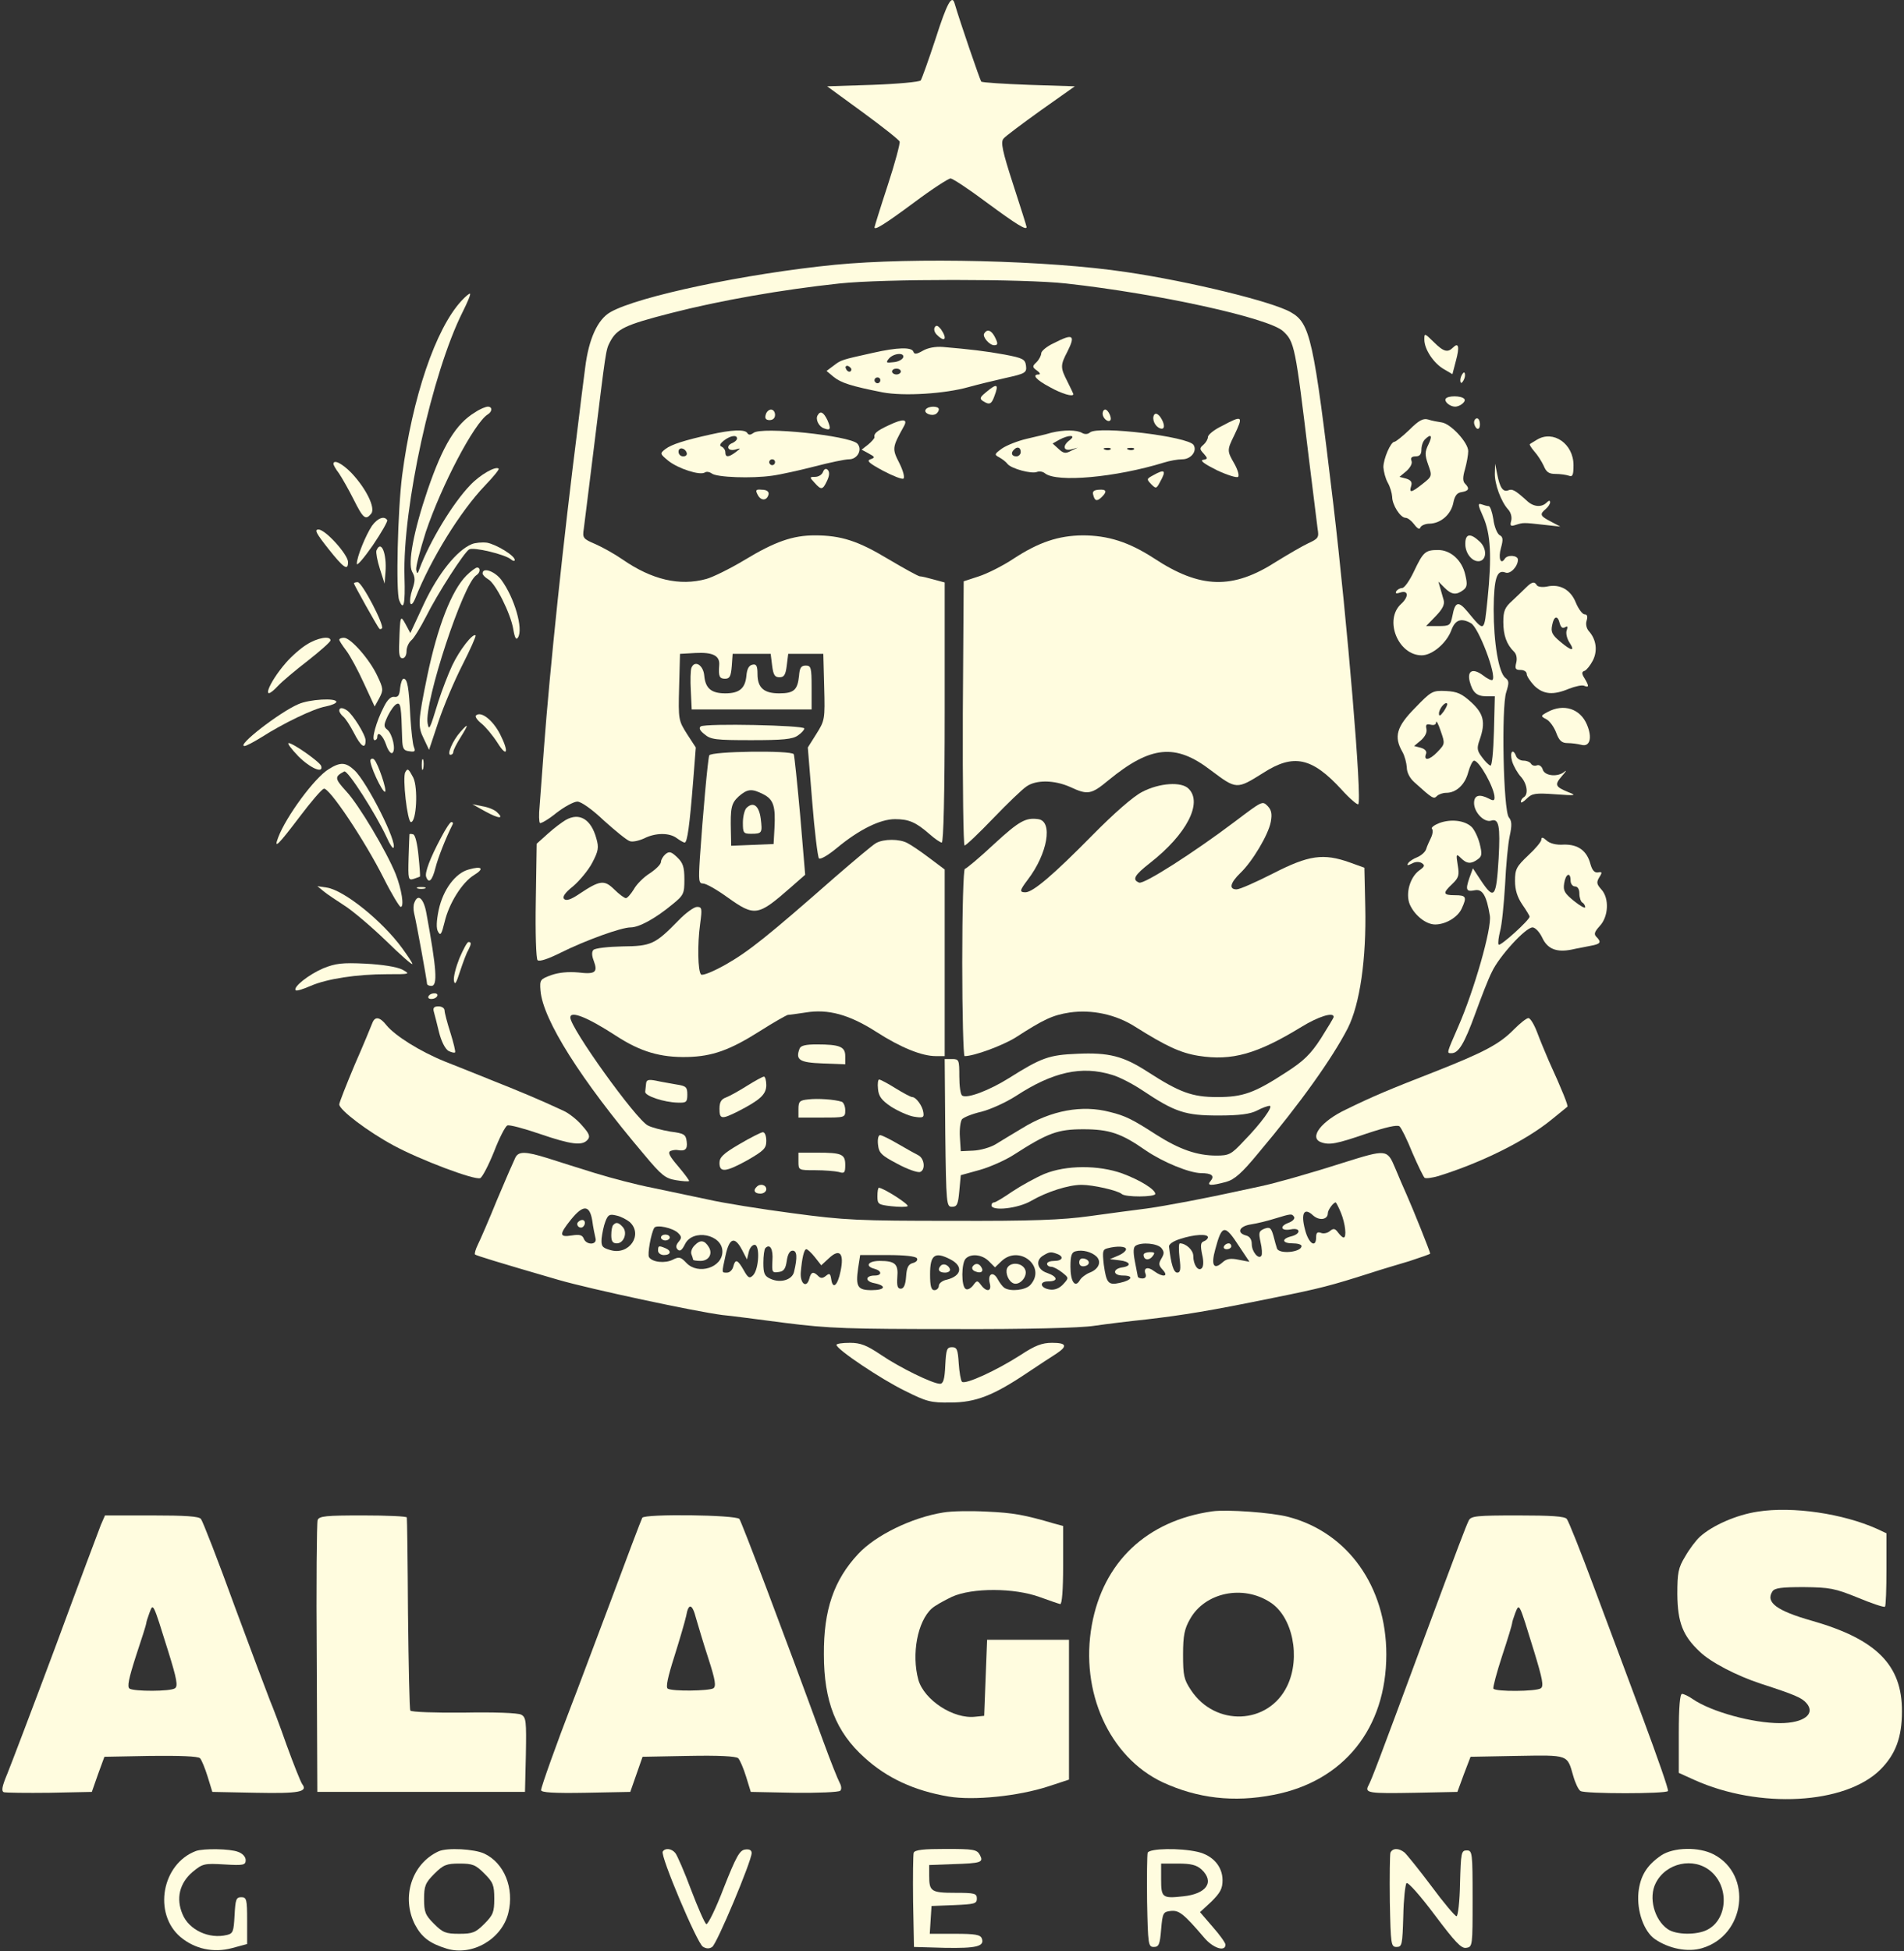 <?xml version="1.0" encoding="UTF-8"?>
<svg width="651px" height="667px" viewBox="0 0 651 667" version="1.1" xmlns="http://www.w3.org/2000/svg" xmlns:xlink="http://www.w3.org/1999/xlink">
    <rect x="0" y="0" width="651" height="667" fill="#333333" stroke="none"/>
    <!-- Generator: Sketch 57.1 (83088) - https://sketch.com -->
    <title>governo-alagoas</title>
    <desc>Created with Sketch.</desc>
    <g id="Page-1" stroke="none" stroke-width="1" fill="none" fill-rule="evenodd">
        <g id="governo-alagoas" fill="#FFFCDF" fill-rule="nonzero">
            <g id="Group" transform="translate(325.6, 333.4) scale(-1, 1) rotate(-180) translate(-325.6, -333.4) translate(0.8, -0)">
                <path d="M319.1,653.6 C316.7,646.3 314.4,639.9 314,639.3 C313.5,638.8 306.1,638.1 297.6,637.8 L282,637.3 L294.2,628.4 C300.9,623.5 306.6,619 306.8,618.4 C307,617.8 305.2,611 302.7,603.4 C300.2,595.8 298.2,589.3 298.2,589.1 C298.2,588 301.5,590 311.9,597.7 C317.9,602.2 323.5,605.8 324.2,605.8 C324.9,605.8 330.4,602.2 336.4,597.7 C347.1,589.8 350.2,588 350.2,589.2 C350.2,589.5 348.1,596.1 345.6,603.8 C341.9,615.2 341.3,618.2 342.3,619.4 C342.9,620.2 348.7,624.5 355.1,629.1 L366.7,637.3 L351,637.8 C342.4,638.1 335.1,638.6 334.7,638.9 C334.3,639.4 327.5,659.1 325.6,665.6 C324.7,668.8 323,665.8 319.1,653.6 Z" id="Path"></path>
                <path d="M284.7,576.3 C254.3,573.3 217.3,565.5 207.9,560.1 C203.5,557.6 200.5,550.9 199.3,541.3 C198.7,536.9 197.6,527.9 196.8,521.3 C191.8,482 187.2,438.1 185.2,411.3 C184.6,403.1 183.9,394 183.7,391.2 C183.4,388.4 183.5,385.8 183.8,385.5 C184.1,385.2 186.7,386.7 189.4,388.9 C192.1,391 195.4,392.8 196.6,392.8 C197.9,392.8 201.6,390.2 205.7,386.3 C209.6,382.8 213.5,379.6 214.5,379.3 C215.4,378.9 217.6,379.4 219.4,380.2 C223.3,382.2 228.1,382.2 230.6,380.3 C231.7,379.5 232.9,378.8 233.3,378.8 C234.2,378.8 235,384.7 236.2,399.8 L237.1,411.3 L234.1,415.9 C231.2,420.5 231.1,420.8 231.4,431.9 L231.7,443.3 L237,443.6 C242.9,443.9 245.4,442.7 245.1,439.4 C244.8,435.6 245.2,434.8 247.1,434.8 C248.7,434.8 249.1,435.6 249.4,439.1 L249.7,443.3 L256.2,443.3 L262.7,443.3 L263.2,439.3 C263.6,436.1 264.1,435.3 265.7,435.3 C267.3,435.3 267.8,436.1 268.2,439.3 L268.7,443.3 L274.7,443.3 L280.7,443.3 L281,431.9 C281.3,420.9 281.2,420.5 278.3,415.9 L275.4,411.3 L276.9,392.8 C277.7,382.6 278.8,373.9 279.2,373.4 C279.7,372.9 282.4,374.5 285.4,377 C292.9,383.2 300.1,386.8 305.2,386.8 C309.9,386.8 312.3,385.8 317,381.7 C318.8,380.1 320.7,378.8 321.2,378.8 C321.8,378.8 322.2,395.4 322.2,423.3 L322.2,467.7 L318.5,468.7 C316.4,469.3 314.3,469.8 313.7,469.8 C313.2,469.8 308.3,472.5 302.9,475.7 C292.6,481.9 286.8,483.8 277.8,483.8 C270.3,483.8 264.2,481.7 253.8,475.4 C248.8,472.4 242.9,469.5 240.7,468.9 C231.6,466.4 222.1,468.6 212,475.6 C209.4,477.4 205.3,479.7 202.8,480.8 C198.6,482.6 198.3,482.9 198.8,486 C199,487.8 200.6,500.1 202.2,513.3 C206.4,547.3 206.3,547 207.7,549.8 C210.1,554.4 212.7,555.7 228.7,559.8 C245.4,564.1 266.6,567.8 286.2,569.9 C301.1,571.5 349.5,571.5 363.7,569.9 C395.4,566.4 433,558.1 437.9,553.6 C441.8,550 442.1,548.5 446.7,510.3 C448.1,498.8 449.5,487.8 449.7,486.1 C450.2,483.1 450,482.7 446.5,481.1 C444.4,480.1 439.6,477.3 435.7,474.9 C420.7,465.2 409.6,465.5 393.7,476 C385.2,481.5 378.1,483.8 369.3,483.8 C361.1,483.7 354.4,481.5 345.7,475.8 C342.1,473.4 336.7,470.7 333.9,469.8 L328.7,468.1 L328.4,422.9 C328.3,397.9 328.6,377.8 329,377.8 C329.5,377.8 333.9,382 338.8,387.1 C343.6,392.1 348.8,397.1 350.2,398 C353.5,400.3 359.7,400.2 365.1,397.8 C371.1,395 372.3,395.2 378.2,400.1 C392.6,411.9 401.1,412.8 413.2,403.5 C422,396.9 422,396.9 431.1,402.6 C441.5,409.3 447.8,407.9 457.9,396.9 C460.7,393.8 463.3,391.6 463.6,391.9 C465,393.2 459.8,454.5 455.1,494.3 C448.3,551.3 447.2,556.3 440.5,560.1 C434.2,563.7 406,570.6 384.3,573.8 C357.7,577.8 311.6,578.9 284.7,576.3 Z" id="Path"></path>
                <path d="M157,564 C148.1,554.4 140.2,531 136.7,504.3 C135.2,492.7 134.5,464.5 135.7,461.6 C137.2,457.8 137.8,460.2 137.5,469.6 C136.8,493.3 146.9,539.3 157.4,560.2 C159,563.4 160.2,566.2 159.9,566.4 C159.7,566.6 158.4,565.5 157,564 Z" id="Path"></path>
                <path d="M318.8,554.9 C318.4,554.3 318.7,553.1 319.6,552.3 C322.3,549.6 323.2,551 320.9,554.3 C319.9,555.5 319.3,555.8 318.8,554.9 Z" id="Path"></path>
                <path d="M335.7,552.8 C335,551.7 337.5,548.8 339.1,548.8 C340.5,548.8 340.5,549.4 339.2,551.9 C338,554 336.7,554.4 335.7,552.8 Z" id="Path"></path>
                <path d="M486.2,550.7 C486.2,547.4 489.4,542.6 492.9,540.6 L495.8,538.9 L497,543.5 C498.3,548.3 497.9,549.9 496,548 C494.2,546.2 492.8,546.5 489.4,549.9 C486.2,553 486.2,553 486.2,550.7 Z" id="Path"></path>
                <path d="M359.5,549.5 C357.1,548.4 355.2,546.8 355.2,546 C355.2,545.3 354.5,543.9 353.6,543 C352.1,541.6 352.1,541.3 353.8,540.1 C354.8,539.4 355,538.8 354.4,538.8 C351.9,538.8 353.4,537 358.1,534.5 C362.2,532.2 366.2,531 366.2,532.1 C366.2,532.2 365.3,534.1 364.2,536.3 C361.7,541.2 361.7,541.9 364.2,546.7 C367,552.3 366.1,552.9 359.5,549.5 Z" id="Path"></path>
                <path d="M314.7,546.9 C312.6,545.7 311.8,545.6 311.5,546.6 C310.9,548.2 306.1,548.1 297.7,546.2 C286.9,543.8 286.8,543.8 284.2,541.8 L281.8,540 L284.2,538 C286.8,535.9 290.3,534.8 300.9,532.7 C308.2,531.3 322.3,532.2 330.4,534.5 C333.3,535.3 339,536.7 343,537.6 C349.8,539.1 350.3,539.4 350,541.8 C349.7,544 349,544.4 342.7,545.6 C336.1,546.8 330.9,547.4 321.6,548.2 C319,548.4 316.4,547.9 314.7,546.9 Z M308,544.6 C307.7,543.9 306.3,543.1 304.7,543 C302.2,542.7 302,542.8 303.1,544.2 C304.7,546.1 308.6,546.4 308,544.6 Z M290.3,540.5 C290.2,539.3 288.8,539.6 288.4,540.9 C288.1,541.5 288.5,541.9 289.2,541.7 C289.8,541.4 290.3,540.9 290.3,540.5 Z M307.2,539.8 C307.2,539.3 306.5,538.8 305.7,538.8 C304.9,538.8 304.2,539.3 304.2,539.8 C304.2,540.4 304.9,540.8 305.7,540.8 C306.5,540.8 307.2,540.4 307.2,539.8 Z M300.2,536.8 C300.2,536.3 299.8,535.8 299.2,535.8 C298.7,535.8 298.2,536.3 298.2,536.8 C298.2,537.4 298.7,537.8 299.2,537.8 C299.8,537.8 300.2,537.4 300.2,536.8 Z" id="Shape"></path>
                <path d="M498.8,538.2 C498.4,537.3 498.4,536.3 498.7,536 C498.9,535.7 499.4,536.3 499.8,537.2 C500.2,538.1 500.2,539.1 499.9,539.4 C499.7,539.7 499.2,539.1 498.8,538.2 Z" id="Path"></path>
                <path d="M336.3,532.7 C334.2,531 334.1,530.5 335.3,529.7 C337.5,528.3 338.2,528.6 339.2,531.4 C340.8,535.6 340.1,535.9 336.3,532.7 Z" id="Path"></path>
                <path d="M493.5,530.5 C492.9,529.5 495,527.8 496.7,527.8 C498.5,527.8 500.7,529.7 499.8,530.5 C498.7,531.6 494.2,531.6 493.5,530.5 Z" id="Path"></path>
                <path d="M161.7,525.9 C155.1,522 150.6,514.5 145.4,499.3 C140.6,485.2 138.6,474.3 140.1,471.4 C141.2,469.5 141.2,468.3 140.2,465.4 C138.7,460.9 139.5,458.2 141.2,462.3 C146.5,475.7 156.6,492 164.9,500.7 C167.8,503.7 170,506.4 169.7,506.6 C168.7,507.6 163.3,504.5 160,501 C154,494.8 146.1,481.7 142.6,472.3 C142,470.6 141.8,470.5 141.5,472 C141.3,472.9 142.8,478.7 144.8,485 C150.2,501 161.3,522.1 165.9,525.1 C167.6,526.1 167.6,527.8 166,527.8 C165.3,527.8 163.3,527 161.7,525.9 Z" id="Path"></path>
                <path d="M315.7,526.8 C314.9,525.6 317.7,524.4 319.2,525.3 C319.7,525.6 320.2,526.3 320.2,526.9 C320.2,528.1 316.5,528.1 315.7,526.8 Z" id="Path"></path>
                <path d="M261,525 C260.6,523.8 261.1,523.2 262.3,523.2 C263.5,523.2 264.2,523.9 264.2,525 C264.2,526 263.6,526.8 262.8,526.8 C262.1,526.8 261.2,526 261,525 Z" id="Path"></path>
                <path d="M376.2,525.4 C376.2,523.9 378,522.3 378.8,523.1 C379.5,523.8 378.1,526.8 377.1,526.8 C376.6,526.8 376.2,526.2 376.2,525.4 Z" id="Path"></path>
                <path d="M278.8,524.9 C277.9,523.6 279.1,521 280.9,520.4 C283.2,519.5 283.4,520.2 282.1,523.2 C280.8,525.9 279.7,526.5 278.8,524.9 Z" id="Path"></path>
                <path d="M393.8,525 C393,523.6 394,521.1 395.8,520.4 C397.6,519.7 397.6,521.8 395.9,524.3 C395,525.4 394.3,525.7 393.8,525 Z" id="Path"></path>
                <path d="M303.2,521.5 C298.9,519.5 297.9,518.6 298.2,517.3 C298.2,517 297.3,515.9 296.1,514.9 L293.8,513.1 L296.2,511.8 C298.4,510.6 298.5,510.4 296.8,509.8 C295.4,509.3 296.3,508.5 301.1,505.9 C304.5,504.1 307.6,502.9 308.1,503.2 C308.6,503.6 308,505.9 306.7,508.5 C304.2,513.4 304.2,513.8 308.2,521 C309.7,523.6 308.1,523.8 303.2,521.5 Z" id="Path"></path>
                <path d="M417,521.2 C414.3,519.9 412.2,518.2 412.2,517.4 C412.2,516.7 411.5,515.5 410.7,514.8 C409.3,513.6 409.3,513.3 410.8,511.7 C412.2,510.1 412.2,509.9 410.5,509.6 C409.4,509.4 411,508.2 415.2,506.1 C418.8,504.4 422.1,503.4 422.5,503.8 C423,504.2 422.4,506.2 421.3,508.2 C418.7,512.7 418.7,512.9 421.2,518 C424.4,524.7 424.1,525 417,521.2 Z" id="Path"></path>
                <path d="M481.1,519.9 C478.7,517.6 476.4,515.8 476,515.8 C474.7,515.8 472.2,510 472.2,507.1 C472.3,505.6 472.9,503.2 473.7,501.8 C474.5,500.4 475.1,498.3 475.2,497 C475.2,494.2 478,489.8 479.8,489.8 C480.5,489.8 481.8,488.8 482.7,487.6 C483.9,486 484.6,485.7 484.9,486.6 C485.2,487.2 486.6,487.8 488,487.8 C491.8,487.9 495.3,490.9 496.1,494.9 C496.6,497.4 497.4,498.4 499,498.6 C501.4,499 501.8,499.8 500.1,501.5 C499.3,502.3 499.3,503.7 500.1,506.4 C500.7,508.6 501.2,511.3 501.2,512.6 C501.2,515.5 495.3,521.9 492.2,522.4 C490.8,522.6 488.7,523 487.5,523.4 C485.8,523.9 484.3,523.1 481.1,519.9 Z M487.6,514.9 C486.4,512.4 486.3,511.4 487.5,508 C488.9,504.1 488.9,504 485.6,501.4 C481.7,498.3 480.9,498.2 481.7,500.7 C482.1,502 481.6,502.7 480,503.2 L477.7,503.8 L480.1,505.8 C481.4,507 482.2,508.4 481.8,509.3 C481.4,510.3 481.9,510.8 483.2,510.8 C484.6,510.8 485.2,511.5 485.2,513.1 C485.2,514.4 485.7,515.9 486.4,516.6 C488.5,518.7 489.1,517.9 487.6,514.9 Z" id="Shape"></path>
                <path d="M503.2,522.4 C503.2,521.6 503.7,520.6 504.2,520.3 C504.8,520 505.2,520.6 505.2,521.7 C505.2,522.9 504.8,523.8 504.2,523.8 C503.7,523.8 503.2,523.2 503.2,522.4 Z" id="Path"></path>
                <path d="M242.2,518.3 C233.2,516.3 228.8,514.9 226.7,513.3 C224.8,511.8 224.8,511.7 227.7,509.3 C231.1,506.6 238.5,504.2 240.2,505.3 C240.8,505.7 241.8,505.5 242.5,505 C244.1,503.6 256.3,503.2 263.2,504.2 C266.2,504.6 272.8,506.1 277.9,507.4 C282.9,508.7 288.1,509.8 289.5,509.8 C292.4,509.8 294.2,513.2 292.3,515.2 C289.5,517.9 259.4,521.1 256.8,518.8 C255.8,518.1 255.2,518 254.7,518.8 C253.9,520.1 249.3,519.9 242.2,518.3 Z M251.2,516.9 C251.2,516.4 250.5,515.8 249.7,515.4 C247.3,514.5 247.9,512.5 250.5,513.1 C252.6,513.7 252.6,513.7 250.8,512.3 C248.3,510.4 247.2,510.4 247.2,512.2 C247.2,513 246.6,513.8 246,514.1 C245.1,514.4 245.3,515.1 246.7,516.2 C248.9,517.9 251.2,518.3 251.2,516.9 Z M234,512 C234.2,511.3 233.7,510.8 232.8,510.8 C231.9,510.8 231.2,511.5 231.2,512.4 C231.2,514.1 233.4,513.8 234,512 Z M264.2,508.8 C264.2,508.3 263.8,507.8 263.2,507.8 C262.7,507.8 262.2,508.3 262.2,508.8 C262.2,509.4 262.7,509.8 263.2,509.8 C263.8,509.8 264.2,509.4 264.2,508.8 Z" id="Shape"></path>
                <path d="M358.7,518.9 C357.1,518.4 353.2,517.5 350.2,516.8 C347.2,516.1 343.4,514.6 341.8,513.5 C339.2,511.6 339.1,511.4 340.8,510.5 C341.9,509.9 343.2,508.9 343.7,508.2 C345,506.6 351.9,504.7 353.8,505.5 C354.6,505.8 355.8,505.6 356.5,505 C360.5,501.8 380.7,503.6 397.2,508.7 C399.1,509.3 401.9,509.8 403.4,509.8 C406.4,509.8 408.6,512.6 407.3,514.7 C405.5,517.6 374.7,521.3 371.9,519 C371.1,518.3 370.1,518.3 369.2,518.8 C367.4,519.9 362.9,519.9 358.7,518.9 Z M365,516.4 C362.4,514.5 362.7,512.5 365.5,513.2 L367.7,513.8 L365.4,512.7 C363.6,511.7 362.8,511.8 361.2,513.3 L359.1,515.2 L361.4,516.5 C364.6,518.2 367.3,518.2 365,516.4 Z M348.2,512.3 C348.2,511.5 347.5,510.8 346.7,510.8 C345.1,510.8 344.7,512 345.9,513.1 C347,514.3 348.2,513.9 348.2,512.3 Z M378.9,513.2 C378.6,512.9 377.7,512.8 377,513.1 C376.2,513.4 376.5,513.7 377.6,513.7 C378.7,513.8 379.3,513.5 378.9,513.2 Z M386.9,513.2 C386.6,512.9 385.7,512.8 385,513.1 C384.2,513.4 384.5,513.7 385.6,513.7 C386.7,513.8 387.3,513.5 386.9,513.2 Z" id="Shape"></path>
                <path d="M524.7,516.5 C523.6,515.8 522.5,515.2 522.3,515 C522,514.9 522.7,513.8 523.8,512.5 C524.9,511.3 526.3,509.1 527,507.6 C527.9,505.4 528.8,504.8 531.1,504.8 C532.7,504.8 534.7,504.5 535.6,504.2 C536.9,503.7 537.2,504.4 537.2,507.8 C537.2,515.1 530.3,519.9 524.7,516.5 Z" id="Path"></path>
                <path d="M113.2,508.2 C113.2,507.9 114,506.4 115.1,505 C116.1,503.5 118.4,499.5 120.1,496.1 C123.4,489.5 124.2,488.9 126.1,491.2 C127.7,493.1 124.4,499.8 119.4,505.1 C116.2,508.4 113.2,509.9 113.2,508.2 Z" id="Path"></path>
                <path d="M510.3,505 C510.2,501.4 512.4,495.3 514.9,492.6 C515.8,491.6 516.2,490 515.9,488.8 C515.4,487 515.7,486.8 517.5,487.4 C520.1,488.2 520,488.2 527.2,487.4 L532.7,486.8 L529.5,488.5 C525.8,490.4 525.5,491 527.7,492.8 C528.5,493.5 529.2,494.5 529.2,495.1 C529.2,495.8 528.8,495.8 528,495 C526.3,493.3 523.5,493.5 521.3,495.6 C517.3,499.2 516.3,499.8 514.9,499.2 C513.1,498.5 512,500.1 511.1,504.8 L510.4,508.3 L510.3,505 Z" id="Path"></path>
                <path d="M280.6,505.5 C280.3,504.6 279.1,503.8 277.9,503.8 C276,503.8 275.9,503.7 277.7,501.8 C280,499.2 280.5,499.3 282,502.5 C282.8,504.2 282.9,505.5 282.2,506.2 C281.6,506.8 281,506.5 280.6,505.5 Z" id="Path"></path>
                <path d="M393.4,504.3 C391.2,503.1 391.2,503 392.8,501.3 C394.4,499.7 394.6,499.7 395.8,502 C398.1,506.1 397.5,506.6 393.4,504.3 Z" id="Path"></path>
                <path d="M258.3,497.6 C259.4,495.5 261.5,495.6 262,497.9 C262.1,498.8 261.3,499.4 259.7,499.4 C257.6,499.6 257.4,499.3 258.3,497.6 Z" id="Path"></path>
                <path d="M373,497.6 C373.5,495.5 374.3,495.3 376,497 C377.8,498.8 377.5,499.6 374.9,499.4 C373.2,499.3 372.6,498.8 373,497.6 Z" id="Path"></path>
                <path d="M506.3,490.2 C508.9,484.3 509.3,476.5 507.8,461.9 C506.6,450.4 506.9,450.6 500.9,457.8 C497.8,461.5 496.7,461.1 495.8,456.3 C495.1,453 494.9,452.8 491,452.8 L486.8,452.8 L490.1,456.2 C492.5,458.7 493.2,460.2 492.8,461.7 C492.5,462.9 491.9,464.7 491.6,465.9 L491,468 L493.1,465.9 C495.5,463.5 497.1,463.3 499.5,465.1 C500.8,466.1 501,467 500.2,470.3 C499.1,475.3 495.2,478.8 490.9,478.8 C486.5,478.8 485.8,478.1 482.7,471.6 C481.2,468.4 479.4,465.8 478.6,465.8 C477.9,465.8 477,465.3 476.6,464.7 C476.2,463.9 476.6,463.8 478.1,464.3 C480.8,465.1 480.9,462.8 478.3,460.4 C472.3,455 477.2,442.8 485.3,442.8 C488.9,442.8 493.8,447 495.4,451.3 C496.7,454.9 498.7,455.7 502.1,453.8 C504.7,452.5 511,435.9 509.5,434.4 C509.2,434.1 507.7,434.8 506.2,436 C502.8,438.5 500.8,437.6 501.7,433.9 C502.7,430.1 504.1,428.8 507.4,428.8 L510.3,428.8 L510,416.8 C509.8,409.8 509.3,404.9 508.8,405.1 C508.2,405.3 506.9,406.6 505.9,408 C504.2,410.2 504.1,411.1 505.1,413.9 C507.2,419.9 506.5,422.8 502.3,426.7 C499,429.7 497.5,430.4 493.6,430.6 C489,430.8 488.6,430.6 483,424.8 C476.7,418.4 475.7,415 478.7,409.8 C479.5,408.4 480.1,406 480.2,404.5 C480.2,402.8 481.2,400.8 482.8,399.4 C489.1,393.7 489.4,393.6 490.5,394.7 C491.1,395.3 492.5,395.8 493.7,395.8 C497.1,395.8 500.1,398.6 501.2,402.8 C501.8,405 502.7,406.8 503.2,406.8 C505,406.8 510.2,397.4 510.2,394.2 C510.2,393.1 509.8,393 508.3,393.8 C505,395.5 503.2,395 503.2,392.3 C503.2,389.1 506.7,385.5 509.1,386.3 C511.7,387.1 512.2,384.4 511.6,373.4 C510.8,359.9 510.1,359 505.5,365.9 L502.8,370 L501.6,366.7 C500.2,362.6 500.5,361.9 503.5,362.5 C506.1,363 507.5,360.6 508.6,353.8 C509.3,349.5 503.2,328.2 497.8,315.9 C493.7,306.5 493.8,306.799 495.5,306.799 C497.9,306.799 499.9,310.1 503.6,320.3 C505.6,325.8 508.1,332.3 509.3,334.6 C511.7,339.8 520.8,349.8 523.2,349.8 C524.1,349.8 525.6,348.2 526.5,346.3 C528.3,342.4 531.4,341.2 536.5,342.2 C538.2,342.6 541.2,343.1 543,343.5 C546.4,344.1 546.9,344.7 545,346.6 C544.1,347.5 544.4,348.3 546.1,350.2 C549.2,353.4 549.5,359.8 546.7,362.8 C545.1,364.6 545,365.2 546,366.9 C547.1,368.6 547,368.9 545.6,368.6 C544.4,368.4 543.6,369.3 543,371.4 C541.8,376 538.8,378.2 533.9,378.1 C531.3,377.9 529.1,378.5 528,379.5 C526.7,380.7 526.2,380.7 526.2,379.8 C526.2,379.1 524.2,376.7 521.7,374.4 C517.7,370.6 517.2,369.7 517.2,365.7 C517.2,362.6 518,360.1 519.7,357.6 C521.1,355.6 522.2,353.7 522.2,353.5 C522.2,352.3 512.1,343.2 511.6,343.9 C511.3,344.4 511.6,346.5 512.1,348.5 C512.7,350.6 513.4,357.7 513.8,364.3 C514.1,370.9 514.8,378.4 515.4,381.1 C516.2,384.8 516.1,386.2 515.1,387.4 C513.2,389.7 512.5,425.1 514.2,430.2 C515.2,433.4 515.2,434.1 513.9,435.1 C511.6,436.9 509.9,447.1 509.9,458.6 C510,469.2 511,472.2 513.9,471.1 C515.6,470.4 518.2,473.2 518.2,475.5 C518.2,477 514.6,477.3 513.7,475.8 C512.3,473.6 511.4,476 512.4,479.5 C513.2,482.4 513.1,483.3 511.9,483.9 C511.1,484.4 510.1,486.8 509.8,489.3 C509.4,491.8 508.7,493.8 508.2,493.8 C507.7,493.8 506.6,494.1 505.8,494.4 C504.4,494.9 504.5,494.2 506.3,490.2 Z M492.8,423.6 C491.7,422.1 491.2,421.8 491.2,422.9 C491.2,424.5 493.3,427.1 494,426.3 C494.2,426.1 493.7,424.9 492.8,423.6 Z M490.6,409.7 C487.9,406.9 485.8,406.6 486.8,409.2 C487.1,410 486.4,410.8 485,411.2 L482.7,411.8 L485.1,413.8 C486.5,415.1 487.2,416.5 486.9,417.7 C486.6,419.1 486.9,419.4 488.3,419.1 C489.5,418.8 490.2,419.1 490.2,419.9 C490.3,420.7 491,419.3 491.8,416.9 C493.3,412.6 493.3,412.5 490.6,409.7 Z M536.2,365.8 C536.2,364.7 536.9,363.8 537.7,363.8 C538.6,363.8 539.2,362.9 539.2,361.4 C539.2,360 539.7,358.6 540.2,358.3 C540.8,358 541.2,357.2 541.2,356.7 C541.2,356.2 539.5,357.1 537.4,358.8 C534.2,361.4 533.6,362.3 534,364.8 C534.5,368.2 536.2,368.9 536.2,365.8 Z" id="Shape"></path>
                <path d="M126.4,487.1 C124.2,483.8 121.2,476.4 121.2,474.1 C121.2,473.2 123.6,476 126.6,480.3 C129.6,484.7 131.8,488.6 131.6,489 C130.6,490.6 128.3,489.7 126.4,487.1 Z" id="Path"></path>
                <path d="M111.4,479.3 C116.8,472.5 118.2,471.6 118.2,474.7 C118.2,477.2 110.5,485.8 108.1,485.8 C106.6,485.8 107.3,484.5 111.4,479.3 Z" id="Path"></path>
                <path d="M500.2,480.9 C500.2,477.5 502.7,474.6 505.1,475 C507.6,475.5 507.6,479.4 505.1,481.7 C501.9,484.7 500.2,484.4 500.2,480.9 Z" id="Path"></path>
                <path d="M160.5,480.8 C155.4,478.7 149,470.7 144.2,460.5 L139.5,450.4 L137.9,453.4 C136.1,456.7 136,456.5 135.7,447.1 C135.5,443.2 135.8,441.8 136.8,441.8 C137.6,441.8 138.2,442.8 138.2,444.2 C138.2,445.5 138.9,447.1 139.8,447.9 C140.7,448.6 142.9,452.2 144.8,455.9 C148.9,464.1 157.9,478 159.6,479 C161.1,479.9 171.9,477.3 173.9,475.6 C174.6,475 175.2,474.9 175.2,475.4 C175.2,476.9 168.9,480.7 165.7,481.3 C164,481.5 161.7,481.3 160.5,480.8 Z" id="Path"></path>
                <path d="M127.9,478.6 C127.7,477.9 128.2,475.1 129.1,472.3 L130.7,467.3 L131,471.2 C131.5,477.6 129.5,482.5 127.9,478.6 Z" id="Path"></path>
                <path d="M158.7,470.1 C153.6,465 148.8,452.6 145.3,435.8 C142.1,420.2 142,418.5 144.1,414.3 L145.9,410.5 L149.1,420.1 C150.9,425.5 154.6,434.2 157.3,439.5 C160,444.8 162,449.3 161.8,449.6 C160.9,450.5 156.3,444.6 153.8,439.3 C152.4,436.3 150.3,430.8 149.1,427.1 C146.1,417.3 145.9,416.9 145.4,419.6 C144.2,426.7 157.6,467.5 162.1,470.2 C163.4,471 163.6,472.8 162.3,472.8 C161.9,472.8 160.2,471.6 158.7,470.1 Z" id="Path"></path>
                <path d="M164.2,470.8 C164.2,470.3 165.1,469.4 166.1,468.8 C168.6,467.5 173.8,457.1 174.7,451.7 C175.2,448.7 175.7,447.9 176.3,448.9 C178.2,451.8 175.1,462.5 170.6,468.6 C168.3,471.6 164.2,473 164.2,470.8 Z" id="Path"></path>
                <path d="M120.2,467.4 C120.2,467 128.1,452.8 128.9,451.9 C129.1,451.7 129.4,451.7 129.8,452 C130.7,453 123,467.8 121.5,467.8 C120.8,467.8 120.2,467.6 120.2,467.4 Z" id="Path"></path>
                <path d="M521,466 C520.1,465.1 517.9,463 516.3,461.5 C513.7,459.2 513.2,457.9 513.2,454.2 C513.2,449.7 514.3,446.5 516.9,444 C517.7,443.2 518,441.7 517.6,440.2 C517.1,438.2 517.4,437.8 519.1,437.8 C520.3,437.8 521.2,437.2 521.2,436.4 C521.2,435.7 522.4,433.9 523.8,432.4 C526.9,429.4 530.3,429.1 535.7,431.4 C537.8,432.2 540.1,432.7 540.8,432.4 C542.5,431.7 542.6,432.2 541,434.9 C539.9,436.6 540,437.2 541,437.5 C541.7,437.8 542.9,439.3 543.8,441 C545.5,444.3 545,448.2 542.5,451 C541.6,452 541.3,453.5 541.7,454.7 C542.1,456.1 541.9,456.8 541,456.8 C540.3,456.8 538.9,458.6 538,460.8 C536.2,465.3 532.5,467.3 528.1,466.3 C526.6,466 525.1,466.2 524.7,466.7 C523.9,468.1 523,468 521,466 Z M532.5,453.7 C532.9,452.3 533.5,451.9 534.3,452.4 C535.2,452.9 535.3,452.6 534.9,451.4 C534.5,450.5 534.9,448.6 535.8,447.2 C537.9,444 536.5,444.2 532.5,447.6 C529.9,449.8 529.4,450.8 529.9,453.1 C530.5,456.3 531.8,456.6 532.5,453.7 Z" id="Shape"></path>
                <path d="M104.1,446.5 C102.1,445.3 98.9,442.5 97,440.3 C90.8,433.2 88.2,425.9 94.3,432.4 C95.6,433.8 100.2,437.7 104.5,441 C108.7,444.3 112.2,447.4 112.2,447.9 C112.2,449.6 107.7,448.8 104.1,446.5 Z" id="Path"></path>
                <path d="M115.2,448.1 C115.2,447.8 116.3,446.1 117.6,444.4 C118.9,442.7 121.6,437.7 123.6,433.3 L127.3,425.3 L128.9,428.2 C130.3,430.9 130.3,431.4 128.2,435.8 C125.6,441.4 119.1,448.8 116.8,448.8 C115.9,448.8 115.2,448.5 115.2,448.1 Z" id="Path"></path>
                <path d="M235.6,438.5 C235.3,437.7 235.2,434.2 235.4,430.7 L235.7,424.3 L256.2,424.3 L276.7,424.3 L276.7,431.8 C276.7,438.6 276.5,439.3 274.7,439.3 C273.1,439.3 272.6,438.5 272.4,435.8 C271.9,430.9 270.6,429.8 265.6,429.8 C260.4,429.8 258.2,431.7 258.2,436.4 C258.2,439.2 257.8,439.9 256.5,439.6 C255.3,439.4 254.6,438.2 254.4,435.8 C254,431.5 252,429.8 247.2,429.8 C242.4,429.8 240.4,431.5 240,435.8 C239.7,439.5 236.7,441.3 235.6,438.5 Z" id="Path"></path>
                <path d="M136,431.6 C135.8,429.1 135.3,428.4 134,428.6 C132.9,428.8 131.6,427.6 130.4,425.1 C127.8,420.1 126.1,413.8 127.3,413.8 C127.8,413.8 128.2,414.3 128.2,414.8 C128.2,417.1 130.1,415.5 131.2,412.3 C131.8,410.4 132.8,409.1 133.3,409.4 C134.7,410.2 133.4,416 131.6,417.4 C130.3,418.4 130.4,419.1 131.8,422.1 C132.8,424.1 134.1,425.9 134.9,426.2 C136.2,426.7 136.4,425.3 136.7,414.3 C136.8,410.9 137.2,410.2 139.2,410 C141.1,409.7 141.3,410 140.7,411.5 C140.3,412.5 139.8,417.1 139.5,421.8 C139,431.9 138.5,434.8 137.2,434.8 C136.7,434.8 136.2,433.3 136,431.6 Z" id="Path"></path>
                <path d="M101.2,426.1 C94.7,423.3 79.9,411.8 82.8,411.8 C83.4,411.8 86,413.2 88.6,414.8 C96.1,419.6 106.5,424.6 110.5,425.3 C112.5,425.7 114.2,426.4 114.2,426.9 C114.2,428.3 105,427.8 101.2,426.1 Z" id="Path"></path>
                <path d="M115.2,423.9 C115.2,423.4 115.8,422.5 116.5,421.9 C117.3,421.3 118.9,418.8 120.2,416.3 C122.6,411.6 124.2,410.5 124.2,413.7 C124.2,415.6 119.8,422.7 117.8,424 C116.3,425 115.2,425 115.2,423.9 Z" id="Path"></path>
                <path d="M528.3,423.4 C525.9,422.1 525.9,422 528,420.9 C529.1,420.3 530.6,418.2 531.3,416.3 C532.3,413.6 533.2,412.8 535.2,412.8 C536.6,412.8 538.7,412.5 539.9,412.2 C542.8,411.4 543.7,414.6 541.8,419.1 C539.5,424.6 533.8,426.4 528.3,423.4 Z" id="Path"></path>
                <path d="M161.9,422.2 C161.6,421.8 162.4,420.6 163.8,419.5 C165.2,418.4 167.7,415.4 169.3,412.9 C172.6,407.6 173.3,409.7 170.2,415.8 C167.7,420.7 163.6,423.9 161.9,422.2 Z" id="Path"></path>
                <path d="M238.8,418.5 C238.1,418 238.4,417.1 240.1,415.8 C242.2,414 243.9,413.8 256.1,413.8 C266.8,413.8 270.2,414.1 272,415.4 C273.2,416.2 274.2,417.3 274.2,417.8 C274.2,418.9 240.5,419.6 238.8,418.5 Z" id="Path"></path>
                <path d="M156.6,416.6 C154,413.7 151.9,408.8 153.2,408.8 C153.8,408.8 154.2,409.3 154.2,409.8 C154.2,410.4 155.3,412.6 156.7,414.8 C159.5,419.3 159.5,419.9 156.6,416.6 Z" id="Path"></path>
                <path d="M101.2,408.3 C105.3,404.2 109.9,402.2 109,405 C108.5,406.4 99.4,412.8 97.9,412.8 C97.3,412.8 98.8,410.8 101.2,408.3 Z" id="Path"></path>
                <path d="M241.7,408.6 C241.2,407.2 239.5,388.3 238.5,373.6 C238,365.7 238.1,364.8 239.6,364.8 C240.6,364.8 244.3,362.7 247.9,360.1 C257.3,353.4 258.3,353.6 269.6,363.5 L274.5,367.8 L272.8,388 C271.8,399.1 270.8,408.6 270.6,409 C269.7,410.4 242.2,410 241.7,408.6 Z M260.2,395.3 C263.7,393.5 264.4,391.2 264,383.7 L263.7,378.3 L256.5,378 L249.2,377.7 L249.1,382.5 C248.9,390.7 249.2,392.2 251.8,394.6 C254.8,397.2 256.3,397.3 260.2,395.3 Z" id="Shape"></path>
                <path d="M254.4,390.6 C253.8,390 253.2,387.7 253.2,385.6 C253.2,382.1 253.4,381.8 256,381.8 C259.8,381.8 259.9,382.1 259.3,387 C258.7,391.5 256.7,392.9 254.4,390.6 Z" id="Path"></path>
                <path d="M516.2,406.6 C516.7,404.9 518.1,402.5 519.2,401.3 C521.3,399 521.9,395.3 520.2,394.3 C519.7,394 519.2,393.3 519.2,392.7 C519.2,392.2 520.1,392.7 521.2,393.8 C523,395.6 524.1,395.8 531,395.3 C537.9,394.8 538.4,394.9 535.5,396 C530.9,397.9 530.6,398.5 533.3,401.6 C534.6,403.1 535,403.7 534.2,403.1 C532,401.1 527.4,401.5 526.7,403.7 C526.4,404.8 525.5,405.5 524.7,405.2 C524,404.9 523.1,405.1 522.7,405.7 C522.4,406.3 521.2,406.8 520.1,406.8 C519,406.8 517.9,407.5 517.6,408.3 C516.5,411.2 515.3,409.8 516.2,406.6 Z" id="Path"></path>
                <path d="M125.9,407.1 C125.2,406 130.1,395.4 130.9,396.2 C131.5,396.8 128.5,405.7 127.2,407.1 C126.8,407.6 126.2,407.6 125.9,407.1 Z" id="Path"></path>
                <path d="M143.4,405.3 C143.4,403.7 143.6,403.1 143.9,404.1 C144.1,405 144.1,406.4 143.9,407.1 C143.6,407.7 143.4,407 143.4,405.3 Z" id="Path"></path>
                <path d="M111.6,403.9 C106.8,401 97,387.7 94.3,380.5 C92.7,376.3 94.3,377.9 101.8,387.8 C105.5,392.7 109.1,396.9 109.9,397.2 C111.6,397.9 123.8,379.7 130.4,366.6 C133.1,361.2 135.8,356.8 136.2,356.8 C137.5,356.8 136.5,362.9 134.5,368 C131.4,375.7 121.9,391.7 117.6,396.3 C113.6,400.7 113.5,401.3 116.9,403.1 C118,403.8 127.7,388.6 131.5,380.4 C132.4,378.3 133.5,376.7 133.7,377 C135.3,378.5 124.7,399.5 120.4,403.5 C117.4,406.3 115.6,406.4 111.6,403.9 Z" id="Path"></path>
                <path d="M137.8,402.9 C136.7,401.2 138.5,385.8 139.7,385.8 C141.6,385.8 142.2,397.5 140.5,401 C138.9,404 138.6,404.3 137.8,402.9 Z" id="Path"></path>
                <path d="M389.7,396.1 C386.6,394.5 380.2,388.9 372.7,381.3 C359.5,367.9 352.4,361.8 349.8,361.8 C347.7,361.8 347.8,362.4 350.6,366.1 C357.4,375 359.3,386.1 354.2,386.8 C349.9,387.4 347.7,386.2 339.1,378.3 C334.1,373.6 329.5,369.8 329.1,369.8 C328.6,369.8 328.2,355.4 328.2,337.8 C328.2,320.2 328.6,305.8 329,305.8 C332.3,305.8 342,309.4 346.5,312.2 C356.1,318.4 359.1,319.8 364.9,320.7 C372.4,321.8 380.7,320.1 387.4,315.8 C397.9,309.2 402.8,306.9 409,305.9 C420.4,304.1 429,306.5 444.2,315.8 C449.9,319.3 455.2,321 455.2,319.2 C455.2,318.9 453.2,315.6 450.8,311.8 C447.3,306.4 444.9,304.1 439,300.3 C428.1,293.2 424.2,291.8 415.4,291.8 C406.8,291.8 402.5,293.4 391.5,300.5 C383.3,305.8 378.3,307.1 367.5,306.6 C357.9,306.2 355.3,305.3 344.2,298.3 C337.5,294.1 329.9,291.2 328.2,292.3 C327.6,292.6 327.2,295.6 327.2,298.9 C327.2,304.5 327.1,304.8 324.7,304.8 L322.2,304.8 L322.4,279.6 C322.7,255.1 322.8,254.3 324.7,254.3 C326.4,254.3 326.8,255.1 327.2,259.7 L327.7,265.1 L334.2,266.9 C337.7,267.9 342.9,270.2 345.7,272 C357.5,279.6 360.9,280.8 369.6,280.8 C378.5,280.8 382.6,279.4 390.9,273.6 C396.9,269.5 405.8,265.9 409.8,265.8 C413.5,265.8 414.6,264.9 413.1,263.1 C411.7,261.5 413.2,261.4 418.4,262.8 C421.3,263.6 423.8,265.8 429.4,272.6 C443.9,289.8 454.8,305.2 460,315.3 C464.2,323.6 466.4,339.1 466,356.8 L465.7,370.2 L460.7,372 C451.7,375.2 446.7,374.5 434.6,368.3 C428.7,365.3 423.1,362.8 422,362.8 C419.3,362.8 419.8,365 423.3,368.4 C427.4,372.3 432.9,381.5 433.7,385.9 C434.2,388.6 433.9,389.9 432.7,391.2 C430.8,393.1 431,393.2 421.2,385.8 C407.4,375.4 390.4,364.5 388.7,365.1 C386.2,366.1 387,367.6 392.5,371.9 C404.9,381.6 410.5,392.4 405.6,397.2 C403.2,399.7 395.6,399.2 389.7,396.1 Z M379.4,299.4 C381.9,298.7 386.5,296.3 389.8,294.1 C401,286.6 404.5,285.5 415.8,285.5 C423,285.5 426.7,286 429,287.2 C430.7,288.1 432.6,288.8 433.3,288.8 C434.7,288.8 430.4,282.8 424.3,276.6 C420.2,272.2 419.4,271.8 415.1,271.8 C408.5,271.8 402.5,273.9 394.6,278.9 C386.4,284.2 384,285.4 378.7,286.7 C369.2,289.2 358.6,287.3 348.6,281.1 C345.4,279.2 341.3,276.7 339.5,275.6 C337.8,274.6 334.4,273.6 332,273.5 L327.7,273.3 L327.4,278.1 C327.2,280.8 327.6,283.5 328.1,284.2 C328.7,284.9 331.7,286.1 334.8,286.8 C337.9,287.6 343.2,290 346.6,292.2 C359.2,300.4 369,302.6 379.4,299.4 Z" id="Shape"></path>
                <path d="M165.2,389.4 C169.8,386.9 171.7,386.8 169.1,389.2 C168.3,390 166.1,390.9 164.2,391.2 L160.7,391.9 L165.2,389.4 Z" id="Path"></path>
                <path d="M192.6,386.5 C191.4,385.8 188.7,383.8 186.6,381.9 L182.7,378.4 L182.4,359 C182.2,347.8 182.5,339.1 183,338.6 C183.6,338 186.6,339 191,341.2 C199.2,345.3 211.6,349.8 214.8,349.8 C217.7,349.8 223.2,352.8 228.9,357.5 C233,360.8 233.2,361.3 233.2,366.2 C233.2,370.5 232.7,371.9 230.7,373.8 C228.7,375.7 228,375.9 226.7,374.8 C225.9,374.1 225.2,372.9 225.2,372.2 C225.2,371.4 223.5,369.7 221.4,368.3 C219.3,367 216.8,364.5 215.9,362.8 C214.9,361.2 213.7,359.8 213.2,359.8 C212.7,359.8 210.9,361.1 209.2,362.8 C205.8,366.1 204.4,366 197.2,361.2 C194.4,359.3 192.8,358.8 192.1,359.5 C191.4,360.2 192.3,361.6 195.2,363.9 C197.4,365.8 200.4,369.4 201.7,371.9 C203.8,375.9 204,377.1 203.1,380.2 C201.3,386.8 197.3,389.2 192.6,386.5 Z" id="Path"></path>
                <path d="M491.4,385.5 C489.6,384.8 488.4,383.9 488.8,383.5 C489.2,383.1 489.1,381.8 488.5,380.5 C487.9,379.3 487.1,377.5 486.8,376.5 C486.5,375.6 485.2,374.4 483.8,373.8 C482.5,373.3 481.1,372.4 480.7,371.8 C480.1,370.9 480.5,370.9 481.9,371.6 C483.1,372.3 484.4,372.3 485.3,371.8 C486.5,371 486.3,370.6 484.5,369.3 C481.3,367 479.7,361.4 481.2,357.7 C482.8,354 486.7,350.8 489.9,350.8 C493.5,350.8 497.7,353.3 499,356.3 C500.8,360.2 500.5,360.8 496.7,360.8 C492.5,360.8 492.4,361.5 495.8,364.7 C498,366.8 498.2,367.7 497.6,371.2 C497,374.9 497.1,375.1 498.7,373.5 C500.7,371.5 502.2,371.4 504.5,373.1 C505.9,374.1 506,374.9 505.1,378.5 C504.5,380.8 503.2,383.4 502.3,384.2 C499.9,386.4 495.3,386.9 491.4,385.5 Z" id="Path"></path>
                <path d="M150,380.5 C146.2,373.4 144.4,368.5 144.9,367.1 C145.8,364.6 147,365.8 148.1,370.2 C149,373.7 151.5,380.1 154,385.1 C154.2,385.5 154,385.8 153.5,385.8 C153.1,385.8 151.5,383.4 150,380.5 Z" id="Path"></path>
                <path d="M139.2,381.6 C139.2,381.5 139,377.8 138.9,373.6 C138.7,366.2 138.8,365.8 140.7,366.4 C141.8,366.8 142.8,367.1 142.8,367.2 C142.9,367.2 142.7,370.4 142.3,374.2 C141.9,378.4 141.2,381.3 140.5,381.6 C139.8,381.8 139.2,381.8 139.2,381.6 Z" id="Path"></path>
                <path d="M298.7,378.6 C297.6,378 291.3,372.7 284.6,366.9 C261.6,346.7 255.2,341.6 247.5,337.2 C243.3,334.8 239.4,333.2 238.9,333.7 C237.8,334.8 237.6,344 238.6,351.1 C239.3,356.3 239.2,356.8 237.5,356.8 C236.5,356.8 233.6,354.7 231.2,352.2 C223.2,344 221.9,343.4 212,343.3 C207.1,343.2 202.7,342.7 202.1,342.1 C201.5,341.5 201.5,340.2 202.2,338.4 C203.7,334.4 202.7,333.7 196.9,334.4 C193.5,334.7 190.3,334.4 187.7,333.5 C183.9,332.1 183.7,331.9 184,328.2 C184.8,318.3 197.7,297.8 219.4,272.2 C225.4,265 226.7,264 230.3,263.4 C232.6,263 234.6,262.9 234.8,263.1 C235,263.2 233.3,265.5 231.1,268.1 C228.1,271.6 227.4,272.9 228.5,273.4 C229.3,273.7 230.3,273.8 230.8,273.7 C233.5,273.2 234.3,274 234,276.5 C233.7,279 233.2,279.4 228.4,280 C225.5,280.5 222,281.4 220.7,282.1 C216.6,284.2 194.2,315.4 194.2,319 C194.2,321.4 199.9,319.2 209.9,312.7 C218.2,307.3 225,305.3 234.2,305.5 C242.7,305.7 248.7,307.8 259.1,314.4 C263.8,317.4 268.1,319.8 268.6,319.9 C269.2,319.9 271.9,320.3 274.6,320.7 C282.3,322 289.6,320 298.8,314.1 C307.2,308.7 314.4,305.8 319.2,305.8 L322.2,305.8 L322.2,337.7 L322.2,369.6 L317,373.5 C314.1,375.7 310.7,378 309.5,378.6 C306.8,380.1 301.3,380.1 298.7,378.6 Z" id="Path"></path>
                <path d="M159.5,369.6 C154.9,368.4 150.7,362.7 149.2,355.8 C148.4,351.9 148.3,349.4 149,348.3 C149.8,346.8 150.2,347.5 151.2,351.6 C152.7,358 157.2,365.2 161.3,367.7 C164.9,369.9 164,370.9 159.5,369.6 Z" id="Path"></path>
                <path d="M109.9,362.1 C111.1,361.1 114.3,359 116.9,357.3 C119.5,355.7 125.9,350.3 131,345.4 C136,340.5 140.2,336.8 140.2,337.3 C140.2,337.7 138.6,340.1 136.7,342.7 C129.9,352 117,362.4 111,363.4 L107.7,363.9 L109.9,362.1 Z" id="Path"></path>
                <path d="M142,363.1 C142.6,362.9 143.8,362.9 144.5,363.1 C145.1,363.4 144.6,363.6 143.2,363.6 C141.8,363.6 141.3,363.4 142,363.1 Z" id="Path"></path>
                <path d="M140.9,358.3 C140.5,357.5 140.5,355.9 140.8,354.6 C141.6,351.4 145.2,331.5 145.2,330.6 C145.2,330.1 145.9,329.8 146.7,329.8 C148.9,329.8 148.5,335.5 145,354.6 C144.1,359.7 142.1,361.5 140.9,358.3 Z" id="Path"></path>
                <path d="M156.3,339.3 C155.1,336.3 154.2,332.9 154.4,331.6 C154.7,329.9 155.2,330.7 156.5,334.8 C157.5,337.8 158.7,341.1 159.3,342 C160.4,344.2 160.4,344.8 159.4,344.8 C158.9,344.8 157.6,342.3 156.3,339.3 Z" id="Path"></path>
                <path d="M109.7,335.8 C104.8,333.7 99.3,329.4 100.3,328.3 C100.6,328 102.9,328.7 105.4,329.8 C110.9,332.2 121,333.8 131.7,333.8 C139.5,333.8 139.6,333.8 136.7,335.4 C134.9,336.3 130,337.1 124.2,337.4 C116.2,337.8 113.9,337.5 109.7,335.8 Z" id="Path"></path>
                <path d="M146.3,326.9 C145.6,326.4 145.4,325.8 145.9,325.5 C146.4,325.2 147.4,325.3 148.1,325.7 C148.8,326.2 149,326.8 148.5,327.1 C148,327.4 147,327.3 146.3,326.9 Z" id="Path"></path>
                <path d="M147.5,321.1 C147.8,320.1 148.6,316.9 149.3,314 C150.1,310.8 151.4,308.3 152.5,307.6 C153.5,307.1 154.6,306.8 154.8,307.1 C155,307.3 154.3,310.3 153.2,313.8 C152.1,317.2 151.2,320.7 151.2,321.4 C151.2,322.2 150.3,322.8 149.1,322.8 C147.6,322.8 147.2,322.3 147.5,321.1 Z" id="Path"></path>
                <path d="M126.5,317.1 C126.1,316.1 123.5,309.7 120.5,302.9 C117.6,296 115.2,289.9 115.2,289.3 C115.2,287.4 125,280 133.7,275.3 C142.7,270.4 161.5,263.3 163.4,264.1 C164.1,264.4 166.2,268.4 168.1,273.1 C169.9,277.8 172,281.9 172.7,282.1 C173.3,282.4 178.3,281.1 183.8,279.2 C194.6,275.5 198.3,275.1 200.1,277.2 C201.1,278.3 200.7,279.3 198.2,282.1 C196.6,284 193.7,286.3 191.9,287.1 C184,290.8 177,293.7 168.2,297.2 C163,299.3 155.3,302.4 151.2,304 C142.8,307.4 134.2,312.8 131.3,316.4 C129.1,319.2 127.4,319.5 126.5,317.1 Z" id="Path"></path>
                <path d="M516.8,314.9 C511.9,309.9 506.6,307.1 489.6,300.4 C474.2,294.4 468.7,292.1 459.5,287.6 C451,283.6 446.7,278 450.8,276.4 C453.7,275.3 456.2,275.8 466.4,279.3 C473,281.5 476.9,282.4 477.7,281.8 C478.3,281.3 480.3,277.3 482.1,272.8 C484,268.4 485.9,264.5 486.3,264.2 C486.8,263.9 488.9,264.2 491,264.8 C505.8,269.4 520.9,276.9 529.7,284.1 C532.5,286.4 534.9,288.3 535.1,288.5 C535.5,288.7 533.4,294 528.7,304.3 C527.5,307.1 525.7,311.4 524.7,314.1 C523.7,316.7 522.4,318.8 521.8,318.8 C521.1,318.8 518.9,317 516.8,314.9 Z" id="Path"></path>
                <path d="M272.6,308.4 C271.1,304.5 272.5,303.6 280.5,303.3 L288.2,303 L288.2,305.8 C288.2,309 286.4,309.8 278.4,309.8 C274.7,309.8 273,309.4 272.6,308.4 Z" id="Path"></path>
                <path d="M254.7,295.7 C252,294 248.8,292.2 247.5,291.7 C245.8,291.1 245.2,290.1 245.2,287.8 C245.2,284.2 245.9,284.1 251.5,286.9 C259.1,290.8 261.2,292.7 261.2,295.9 C261.2,297.5 260.8,298.8 260.4,298.8 C260,298.8 257.4,297.4 254.7,295.7 Z" id="Path"></path>
                <path d="M220.1,296.4 C220,295.5 219.9,294.3 219.8,293.6 C219.7,292.2 226.2,290 231,289.9 C233.9,289.8 234.2,290.1 234.2,292.7 C234.2,295.2 233.8,295.6 230.5,296.1 C228.4,296.5 225.2,297 223.5,297.4 C220.9,297.9 220.2,297.7 220.1,296.4 Z" id="Path"></path>
                <path d="M299.4,294.6 C299.6,292.1 300.6,290.7 303.9,288.5 C306.3,287 309.8,285.4 311.7,285.1 C314.8,284.6 315.2,284.8 314.9,286.6 C314.6,288.8 312.4,291.8 311.1,291.8 C310.6,291.8 308,293.2 305.4,294.8 C302.7,296.5 300.2,297.8 299.8,297.8 C299.4,297.8 299.2,296.4 299.4,294.6 Z" id="Path"></path>
                <path d="M275.5,291 C272.6,290.7 272.2,290.3 272.2,287.7 L272.2,284.8 L280.2,284.8 C288.1,284.8 288.2,284.8 288.2,287.3 C288.2,288.7 287.6,290 287,290.2 C284.6,291 278.7,291.4 275.5,291 Z" id="Path"></path>
                <path d="M252,275.7 C246.5,272.5 245.2,271.2 245.2,269.3 C245.2,265.9 247.3,266.1 254.9,270.3 C260.4,273.5 261.2,274.3 261.2,276.8 C261.2,278.6 260.7,279.8 260,279.8 C259.3,279.7 255.7,277.9 252,275.7 Z" id="Path"></path>
                <path d="M299.4,275.6 C299.7,272.7 300.5,271.9 306,269 C309.5,267.1 313,265.9 313.8,266.2 C315.7,266.9 315.3,270.8 313.2,271.9 C312.4,272.3 309.3,274 306.4,275.7 C303.5,277.4 300.7,278.8 300.1,278.8 C299.5,278.8 299.2,277.3 299.4,275.6 Z" id="Path"></path>
                <path d="M175.4,271.1 C174.9,270.1 172.1,263.7 169.2,256.8 C166.4,249.9 163.4,243 162.6,241.4 C161.8,239.8 161.4,238.3 161.6,238 C162.1,237.6 169.2,235.4 190.2,229.3 C201.3,226.1 236.9,218.5 246.2,217.3 C248.7,217.1 258.4,215.8 267.7,214.6 C282.6,212.7 289.6,212.5 325.2,212.5 C350.1,212.4 368.6,212.9 373.2,213.6 C377.3,214.2 385.4,215.2 391.2,215.8 C404,217.3 412.7,218.7 434.7,223.2 C450.6,226.4 454.1,227.3 468.2,231.8 C471.2,232.8 477,234.5 481,235.7 C484.9,237 488.2,238.1 488.2,238.3 C488.2,238.9 482.3,253.6 480.2,258.3 C479.2,260.5 477.4,264.7 476.2,267.6 C473.5,274 473.3,274 458.6,269.4 C445.4,265.2 434.9,262.3 430.2,261.3 C428.3,260.9 425.1,260.2 423.2,259.8 C412.4,257.4 397.8,254.6 391.2,253.7 C387.1,253.2 378.3,252 371.7,251.1 C362.4,249.8 351.9,249.4 324.7,249.5 C292.8,249.5 288,249.7 270.2,252.1 C259.5,253.5 246.4,255.6 241.2,256.8 C236,257.9 227.4,259.7 222.2,260.8 C217,261.8 208.2,264.1 202.7,265.8 C197.2,267.5 189.9,269.8 186.5,270.9 C178.8,273.3 176.5,273.3 175.4,271.1 Z M457.7,252.2 C459.2,248.5 459.7,243.8 458.6,243.8 C458.2,243.8 457.4,244.6 456.7,245.5 C455.7,246.9 455.1,247 453.9,246 C453.1,245.3 451.7,245 450.8,245.4 C449.6,245.8 449.2,245.4 449.2,243.9 C449.2,240 446.6,241.7 445.4,246.5 C443.9,252.1 445.1,254.2 448.1,251.4 C450.3,249.4 453.2,249.9 453.2,252.1 C453.2,253.2 455.1,255.8 455.9,255.8 C456,255.8 456.9,254.2 457.7,252.2 Z M201.7,249.6 C202,247.2 202.6,244.5 202.8,243.6 C203.5,241.2 199.7,241.1 198.8,243.4 C198.3,244.7 197.3,244.9 194.7,244.5 C190.4,243.8 190.3,244.8 194.4,249.9 C198.6,255.1 200.8,255 201.7,249.6 Z M214.5,249.1 C219.2,244.8 214.3,237.6 207.9,239.5 C205.1,240.3 204.7,240.8 204.9,243.5 C205.1,245.2 205.6,247.8 206.2,249.3 C207.1,251.6 207.6,251.9 210,251.3 C211.5,251 213.5,249.9 214.5,249.1 Z M441.7,250.8 C442,250.2 441.1,249.3 439.7,248.8 C436.5,247.6 437.2,245.9 440.7,246.6 C444,247.2 444,245 440.7,244.2 C437.2,243.3 437.6,241.8 441.2,241.8 C442.9,241.8 444.2,241.4 444.2,240.9 C444.2,238.7 436.4,238 435.8,240.1 C435.6,240.7 435,242.7 434.6,244.4 C433.8,247.1 433.4,247.5 431.5,246.8 C429.6,246 429.5,245.5 430.2,242.2 C430.7,240.1 430.8,238 430.5,237.6 C429.6,236.1 427.2,238.9 427.2,241.5 C427.2,243.1 426.5,244.2 425.2,244.5 C421.9,245.4 422.9,247.7 427,248.3 C429,248.6 432.7,249.5 435.2,250.3 C440.8,252 440.9,252 441.7,250.8 Z M231.1,245.3 C232.3,244.1 232.3,243.6 231.2,242.3 C230.3,241.2 230.2,240.4 230.9,239.7 C231.7,238.9 232.4,239.5 233.4,241.5 C236,246.9 246.2,244.9 246.2,239 C246.2,233.5 237.9,230.9 233.9,235.1 C231.9,237.2 231.4,237.3 229.2,236.2 C226.7,234.9 222.2,235.3 221.1,237.1 C220.5,238 221.8,245.3 222.9,247.1 C223.6,248.3 229.3,247.1 231.1,245.3 Z M423,240.6 L426.4,235.5 L422.7,236.2 C419.9,236.8 418.5,236.5 417.2,235.3 C414.2,232.6 413.2,234.3 414.7,239.7 C417,248.3 417.9,248.5 423,240.6 Z M412.2,243.9 C412.2,243.4 411.6,242.8 410.8,242.5 C409.7,242.1 409.6,241.1 410.2,238.1 C410.8,235.7 410.7,233.9 410.1,233.3 C408.9,232.1 407.2,234.4 407.2,237.5 C407.2,239.5 404.7,241.8 402.6,241.8 C402.2,241.8 402.2,239.6 402.5,236.8 C403,232.9 402.8,231.8 401.7,231.8 C400.5,231.8 399.6,234.6 398.9,240.7 C398.8,241.5 400.4,242.6 402.7,243.3 C407.5,244.9 412.2,245.1 412.2,243.9 Z M252.9,239.6 L254.6,236.3 L255.2,238.8 C255.5,240.2 256.4,241.3 257.2,241.3 C259.1,241.3 258.7,233 256.7,230.9 C255.5,229.7 255,229.9 253.5,232.6 C251.4,236.3 250.6,236.6 249.9,233.8 C249.6,232.7 248.7,231.8 247.8,231.8 C245.9,231.8 245.9,231.4 247.3,237.8 C248.6,243.7 250.4,244.3 252.9,239.6 Z M396.3,240.2 C397.3,238.9 397.3,238.3 396.3,236.6 C395.3,234.9 395.3,234.3 396.8,232.7 C398.9,230.4 396.8,230.1 393.8,232.3 C391.6,234 390,233.4 390.9,231.3 C391.2,230.4 390.8,229.8 389.8,229.8 C388.9,229.8 388.2,230.1 388.2,230.6 C388.1,231 387.7,233.3 387.2,235.8 C386.6,239 386.7,240.5 387.5,241 C389.6,242.3 394.9,241.8 396.3,240.2 Z M263.3,235.9 C263.1,231.9 263.2,231.7 265.4,232 C267.2,232.2 267.8,233.1 268.2,235.8 C268.5,238 269.2,239.3 270.2,239.3 C271.7,239.3 271.9,237.1 270.7,232.1 C270.1,229.3 266,228.1 262.6,229.7 C260.6,230.6 260.2,231.5 260.2,235.1 C260.2,237.5 260.5,239.8 260.9,240.2 C262.5,241.8 263.6,239.8 263.3,235.9 Z M384.2,239.8 C384.2,239.2 383,238.2 381.5,237.6 L378.7,236.4 L382,236 C385.6,235.6 386.3,234.1 383,233.6 C379.5,233.1 379.6,230.8 383.2,230.8 C387,230.8 386.3,229.2 382.1,228.3 C378.1,227.4 377.5,228.2 376.6,234.5 C376.1,239 376.2,239.7 377.8,240.1 C381.2,241 384.2,240.8 384.2,239.8 Z M277.8,237.1 L280,234.3 L282.6,236.7 C286.3,240.2 287.9,238.4 286.6,232.3 C285.6,227.3 283.9,225.9 283.4,229.6 C283.1,231.5 282.8,231.7 281.6,230.7 C280.5,229.8 279.8,229.8 279,230.6 C277.3,232.3 276.5,232.1 275.9,229.7 C275,226.3 272.7,228 273,231.9 C273.4,236.7 274.1,239.8 274.9,239.8 C275.3,239.8 276.6,238.6 277.8,237.1 Z M374.1,237.3 C375.9,235.5 374.9,233 371.8,231.8 C370.5,231.3 368.9,230.1 368.4,229.2 C366.8,226.4 365.2,228.7 365.2,233.8 C365.2,237.6 365.6,238.8 367,239.1 C369.3,239.7 372.4,238.9 374.1,237.3 Z M360.6,238.2 C363.1,237.3 362.5,235.8 359.7,235.8 C358.3,235.8 357.2,235.4 357.2,234.8 C357.2,234.3 357.8,233.8 358.6,233.8 C359.4,233.8 361,232.9 362.3,231.9 C364.7,230 364.7,230 362.7,227.8 C361.5,226.5 359.9,225.8 358.3,226 C354.9,226.4 354.3,228.8 357.6,228.8 C361.1,228.8 360.9,230.4 357.2,231.7 C353.8,232.8 353.1,236.1 356,237.7 C358,238.9 358.5,239 360.6,238.2 Z M312.7,236.7 C313.1,236.1 312.5,235.4 311.4,235.1 C309.8,234.7 309.2,233.6 309,230.4 C308.8,227.6 308.2,226.3 307.2,226.3 C306.1,226.3 305.8,227.2 306,230.2 C306.4,234.7 305.3,235.8 300,235.8 C296,235.8 294.8,234 298.2,233.1 C300.8,232.4 300.8,230.8 298.3,230.8 C295,230.8 294.9,228.8 298.1,228.2 C302.5,227.3 301.9,225.8 297.2,225.8 C292.4,225.8 291.7,227 292.6,233.3 L293.3,237.8 L302.7,237.8 C308.3,237.8 312.3,237.4 312.7,236.7 Z M324.2,236.3 C328.6,234 328,230.7 323,229.4 C321.4,229.1 320.2,228.1 320.2,227.3 C320.2,226.5 319.5,225.8 318.7,225.8 C317.6,225.8 317.2,227.1 317.2,231.2 C317.2,237.9 318.8,239.1 324.2,236.3 Z M337.3,235.7 L339.4,233.6 L341.6,235.7 C347.7,241.5 357.1,233.8 351.5,227.6 C349.9,225.8 344.7,225.2 342.6,226.6 C342,227 341,228.3 340.3,229.6 C338.8,232.4 336.8,231.4 337.6,228.2 C338.4,225.3 336.5,225 334.6,227.6 C333.4,229.2 333.2,229.2 331.9,227.4 C331.1,226.4 330,225.8 329.4,226.2 C327.8,227.1 327.9,235.1 329.4,236.6 C331.2,238.4 335,238 337.3,235.7 Z" id="Shape"></path>
                <path d="M196.7,248.9 C196.1,247.8 197.6,246.6 198.6,247.5 C199.5,248.4 199.3,249.8 198.3,249.8 C197.7,249.8 197.1,249.4 196.7,248.9 Z" id="Path"></path>
                <path d="M208.9,248.1 C208.5,247.8 208.2,246.2 208.2,244.6 C208.2,242.5 208.7,241.8 210.1,241.8 C212.5,241.8 213.8,245.4 212.2,247.3 C210.8,248.9 209.9,249.2 208.9,248.1 Z" id="Path"></path>
                <path d="M225.2,243.8 C225.2,243.3 225.9,242.8 226.7,242.8 C227.5,242.8 228.2,243.3 228.2,243.8 C228.2,244.4 227.5,244.8 226.7,244.8 C225.9,244.8 225.2,244.4 225.2,243.8 Z" id="Path"></path>
                <path d="M236.8,241.2 C235.8,240.3 235.3,238.9 235.6,238.1 C235.9,237.3 236.2,236.4 236.2,236.2 C236.2,236 237.3,235.8 238.7,235.8 C241.6,235.8 243,238.3 241.5,240.6 C240.1,242.9 238.6,243.1 236.8,241.2 Z" id="Path"></path>
                <path d="M224.2,239.3 C224.2,238.5 225.1,237.8 226.2,237.8 C228.6,237.8 228.9,239.3 226.6,240.2 C224.4,241.1 224.2,241 224.2,239.3 Z" id="Path"></path>
                <path d="M417.7,240.8 C417.4,240.3 417.8,239.8 418.6,239.8 C419.5,239.8 420.2,240.3 420.2,240.8 C420.2,241.4 419.8,241.8 419.3,241.8 C418.7,241.8 418,241.4 417.7,240.8 Z" id="Path"></path>
                <path d="M390.2,237.9 C390.2,236.1 392,235.8 393.2,237.3 C394.2,238.6 394.1,238.8 392.3,238.8 C391.2,238.8 390.2,238.4 390.2,237.9 Z" id="Path"></path>
                <path d="M368.2,235.3 C368.2,234.3 368.9,233.8 370,234 C372.1,234.4 371.9,236.2 369.8,236.6 C368.8,236.8 368.2,236.3 368.2,235.3 Z" id="Path"></path>
                <path d="M320.9,234.2 C319.6,232.9 320.2,231.8 322.3,231.8 C323.4,231.8 324.2,232.3 324,233 C323.5,234.4 321.8,235.1 320.9,234.2 Z" id="Path"></path>
                <path d="M331.7,233.8 C331.4,233.2 331.8,232.5 332.7,232.2 C334.6,231.4 335.7,232.2 334.7,233.7 C333.9,235.1 332.5,235.1 331.7,233.8 Z" id="Path"></path>
                <path d="M343.5,233.2 C342.9,231.5 344.1,228.7 345.8,228.1 C347.9,227.4 350.5,230.4 349.8,232.6 C348.9,235.3 344.5,235.6 343.5,233.2 Z" id="Path"></path>
                <path d="M272.2,269.8 C272.2,266.8 272.2,266.8 278,266.8 C281.1,266.8 284.7,266.5 286,266.2 C287.9,265.6 288.2,265.9 288.2,268.6 C288.2,272.3 287,272.8 278.6,272.8 L272.2,272.8 L272.2,269.8 Z" id="Path"></path>
                <path d="M356.2,265.5 C353.2,264.2 348.3,261.5 345.3,259.5 C342.4,257.5 339.6,255.8 339.1,255.8 C338.6,255.8 338.2,255.4 338.2,254.8 C338.2,252.7 347.4,253.7 351.9,256.4 C357.1,259.4 364.5,261.8 369,261.8 C372.9,261.8 381.3,259.9 382.7,258.7 C383.9,257.5 394.2,257.6 394.2,258.7 C394.2,260.2 389.1,263.4 382.9,265.7 C374.8,268.6 363.7,268.6 356.2,265.5 Z" id="Path"></path>
                <path d="M257.9,261.1 C256.6,259.9 257.2,258.8 259.2,258.8 C260.3,258.8 261.2,259.5 261.2,260.3 C261.2,261.8 259.1,262.4 257.9,261.1 Z" id="Path"></path>
                <path d="M299.2,257.9 C299.2,255.2 299.5,255 303.9,254.5 C306.6,254.2 309.1,254.2 309.5,254.5 C310.3,255 301.2,260.8 299.7,260.8 C299.4,260.8 299.2,259.5 299.2,257.9 Z" id="Path"></path>
                <path d="M285.2,207.1 C285.2,205.6 300.4,195.4 308.6,191.4 C316,187.7 317.4,187.3 324.2,187.4 C332.8,187.4 338.9,189.8 350.5,197.6 C354.4,200.2 358.8,203.1 360.4,204.1 C364.3,206.7 363.9,207.8 358.9,207.8 C355.5,207.8 353.1,206.9 348.1,203.6 C340,198.4 329.2,193.4 328.1,194.5 C327.7,194.9 327.2,197.8 327,200.8 C326.7,205.5 326.4,206.3 324.7,206.3 C322.9,206.3 322.7,205.5 322.4,200.1 C322.2,195.3 321.7,193.8 320.6,193.8 C318.1,193.8 306.7,199.4 300.4,203.7 C295.5,207 293.4,207.8 289.8,207.8 C287.2,207.8 285.2,207.5 285.2,207.1 Z" id="Path"></path>
                <path d="M321.7,149.8 C311,148.1 298.5,142 292.6,135.6 C284.3,126.7 280.8,116.5 280.9,101.3 C280.9,85.3 285,74.8 294.8,66 C302.5,59 311.8,54.7 323.6,52.7 C332.1,51.3 347.3,52.8 357.7,56.2 L364.7,58.5 L364.7,82.4 L364.7,106.3 L350.7,106.3 L336.7,106.3 L336.2,93.3 L335.7,80.3 L332.7,80 C325.2,79.1 315.2,85.7 313.2,92.6 C310.8,101.4 312.9,112.6 317.8,117 C318.9,118 322,119.7 324.7,121 C331.6,124.1 345.9,124.1 354.7,120.9 C358,119.7 361.2,118.6 361.7,118.5 C362.3,118.4 362.7,123.3 362.7,131.7 L362.7,145.2 L359.7,146 C349.5,149 345.7,149.7 336.7,150.1 C331.2,150.4 324.5,150.3 321.7,149.8 Z" id="Path"></path>
                <path d="M413.7,150.2 C391.3,147 376.4,132.9 372.5,111.3 C368.4,88.5 378.5,66.2 396.7,57.6 C408.6,52.1 421,50.6 434.7,53.3 C458.6,57.9 473.2,76 473.2,101.3 C473.2,124.5 460,143 439.7,148.3 C434.1,149.8 418.7,150.9 413.7,150.2 Z M433.5,119.1 C441.2,114.2 444,100.2 439.3,90.5 C432.9,77.2 414.7,76.5 406.4,89.1 C404,92.7 403.7,94.1 403.7,101.2 C403.7,107.8 404.2,110.1 406.1,113.4 C411.2,122.5 424.2,125.2 433.5,119.1 Z" id="Shape"></path>
                <path d="M600.2,150.1 C592.9,149 584.7,145.4 580.4,141.5 C579.1,140.3 576.8,137.3 575.4,134.8 C573,130.9 572.7,129.2 572.7,121.8 C572.8,112.2 574.6,107.6 580.4,102.2 C584.1,98.6 593,94 601.2,91.3 C612.9,87.5 615.2,86.5 616.8,84.7 C620.1,81 616,77.8 607.8,77.8 C598.4,77.8 584.3,81.7 578,86 C576.6,87 574.9,87.8 574.3,87.8 C573.6,87.8 573.2,83.4 573.2,74.3 L573.2,60.8 L578.5,58.4 C600.7,48.4 630.1,50 642.1,61.9 C647.3,67.1 649.5,72.9 649.5,81.8 C649.6,97.6 640.8,106.5 618.7,112.8 C606.7,116.2 602.8,119.1 605.2,122.8 C605.9,124 608.3,124.3 615.9,124.3 C624.8,124.2 626.5,123.9 634.4,120.7 C639.2,118.7 643.4,117.3 643.7,117.6 C644,117.9 644.2,123.7 644.2,130.4 L644.2,142.7 L641,144.2 C629.4,149.4 612.2,152 600.2,150.1 Z" id="Path"></path>
                <path d="M33.7,145.6 C33,143.8 26,125.2 18.3,104.3 C10.5,83.4 3,63.7 1.7,60.5 C-0.1,56.2 -0.4,54.6 0.5,54.2 C1.2,54 8.3,53.9 16.2,54 L30.6,54.3 L32.7,60.3 L34.9,66.3 L50.7,66.6 C60.6,66.7 66.9,66.5 67.6,65.8 C68.1,65.3 69.3,62.4 70.2,59.5 L71.8,54.3 L86.7,54 C101.5,53.7 104.6,54.3 102.5,57 C102,57.7 99.6,63.7 97.2,70.3 C94.9,76.9 92.3,83.7 91.6,85.3 C90.9,87 85.5,101.4 79.6,117.3 C73.8,133.3 68.5,146.9 67.9,147.6 C67.2,148.5 62.6,148.8 51,148.8 L35.1,148.8 L33.7,145.6 Z M56.7,102.4 C59.7,92.8 60.1,90.4 59,89.7 C57.4,88.6 45.1,88.6 43.5,89.6 C42.6,90.2 43.2,93 45.7,100.8 C47.6,106.5 49.2,111.5 49.2,111.9 C49.2,112.3 49.7,113.9 50.3,115.5 C51.6,118.9 51.4,119.4 56.7,102.4 Z" id="Shape"></path>
                <path d="M107.8,147.2 C107.5,146.4 107.3,125.1 107.5,100 L107.7,54.3 L143.2,54.3 L178.7,54.3 L179,67 C179.2,78.5 179.1,79.8 177.4,80.7 C176.4,81.3 168.1,81.6 157.8,81.4 C148.1,81.3 139.8,81.6 139.5,82.1 C139.2,82.6 138.9,97.5 138.7,115.1 C138.6,132.8 138.4,147.6 138.3,148.1 C138.3,148.5 131.5,148.8 123.3,148.8 C110.7,148.8 108.3,148.6 107.8,147.2 Z" id="Path"></path>
                <path d="M218.8,148 C218.5,147.5 213.5,134.3 207.7,118.7 C201.8,103.1 196,87.5 194.6,84 C189.7,71.3 184.2,56 184.2,54.9 C184.2,54.1 188.5,53.8 199.4,54 L214.7,54.3 L216.8,60.3 L218.9,66.3 L234.7,66.6 C244.8,66.8 250.9,66.5 251.6,65.8 C252.2,65.2 253.4,62.4 254.3,59.5 L255.9,54.3 L270.7,54 C278.9,53.9 286,54.2 286.5,54.7 C287,55.2 286.9,56.3 286.3,57.4 C285.7,58.5 283.2,64.7 280.8,71.3 C266.5,110.4 252.8,146.5 252,147.6 C250.8,149 219.7,149.4 218.8,148 Z M237.2,113.6 C237.9,111.2 239.7,105.1 241.4,99.9 C243.8,92.5 244.1,90.4 243.1,89.7 C241.5,88.8 229.1,88.6 227.5,89.6 C226.8,90.1 227.5,93.5 229.8,100.7 C231.6,106.4 233.4,112.6 233.8,114.4 C234.6,119 235.9,118.7 237.2,113.6 Z" id="Shape"></path>
                <path d="M501.4,147.1 C500.3,144.8 498.5,140.1 485.2,104.3 C470.4,64.3 468.2,58.6 467.1,56.5 C465.7,53.9 467.1,53.7 483.1,54 L497.5,54.3 L499.7,60.3 L502,66.3 L517.9,66.6 C535.7,66.9 535,67.1 537.1,59.8 C537.8,57.3 538.9,55 539.6,54.6 C541.1,53.6 569,53.6 569.5,54.6 C569.8,55 565.9,66.1 561,79.3 C556.1,92.5 548.4,113 544,124.8 C539.6,136.6 535.5,146.9 534.9,147.6 C534.2,148.5 529.6,148.8 518.1,148.8 C504,148.8 502.2,148.6 501.4,147.1 Z M523.7,102.4 C526.6,92.9 527.1,90.4 526,89.7 C524.4,88.6 510.5,88.5 509.8,89.6 C509.6,90 510.9,95 512.8,100.8 C514.7,106.5 516.2,111.5 516.2,111.9 C516.2,112.3 516.7,113.9 517.3,115.5 C518.7,118.9 518.5,119.3 523.7,102.4 Z" id="Shape"></path>
                <path d="M66.2,34.1 C54.5,29.7 51.5,12.7 60.9,4.7 C65.8,0.6 72.2,-0.8 78.5,0.9 L83.7,2.3 L83.7,10.3 C83.7,17.6 83.5,18.3 81.7,18.3 C79.9,18.3 79.7,17.5 79.4,12.1 C79.1,6.6 78.9,5.9 76.8,5.4 C70.7,3.9 63.8,7.1 61.6,12.5 C59.3,17.9 60.6,23.1 65,26.9 C68.5,29.8 69,29.9 76,29.5 C82.5,29.1 83.2,29.3 83.2,31 C83.2,32.1 82.1,33.3 80.6,33.8 C77.9,34.9 68.7,35 66.2,34.1 Z" id="Path"></path>
                <path d="M149.2,34 C140,29.8 136.3,18.3 141.1,8.9 C143.4,4.6 146.1,2.5 152,0.7 C160.7,-1.9 170.8,4 173,12.9 C175.1,21.4 171.6,30 164.8,33.2 C161.4,34.8 152.1,35.3 149.2,34 Z M164.8,26.4 C167.8,23.4 168.2,22.4 168.2,17.8 C168.2,13.2 167.8,12.2 164.8,9.2 C161.8,6.2 160.8,5.8 156.2,5.8 C151.6,5.8 150.6,6.2 147.6,9.2 C144.6,12.2 144.2,13.2 144.2,17.7 C144.2,22.1 144.6,23.2 147.7,26.3 C150.8,29.4 151.9,29.8 156.3,29.8 C160.8,29.8 161.8,29.4 164.8,26.4 Z" id="Shape"></path>
                <path d="M225.8,33.9 C224.9,32.5 237.5,2.7 239.5,1.4 C240.6,0.7 241.7,0.6 242.7,1.3 C244.3,2.3 256.2,30.7 256.2,33.4 C256.2,34.4 255.4,34.8 254,34.6 C252.1,34.4 250.9,32.2 246.7,21.6 C244,14.5 241.3,9 240.7,9.1 C240.2,9.3 237.9,14.5 235.5,20.8 C233.2,27 230.7,32.7 230.1,33.4 C228.8,35 226.6,35.2 225.8,33.9 Z" id="Path"></path>
                <path d="M311.6,33.5 C311.4,32.8 311.3,25.3 311.4,16.8 L311.7,1.3 L322.2,1 C333.1,0.8 335.9,1.5 334.9,4.2 C334.4,5.5 332.6,5.8 325.7,5.8 L317.1,5.8 L317.4,10.6 L317.7,15.3 L325.5,15.6 C332.4,15.9 333.2,16.1 333.2,17.8 C333.2,19.6 332.5,19.8 325.8,19.8 C317.5,19.8 316.9,20.3 316.9,25.7 L316.9,29.3 L324.8,29.6 C334.8,29.9 335.6,30.2 334.2,32.8 C333.2,34.6 332.1,34.8 322.6,34.8 C315,34.8 312,34.5 311.6,33.5 Z" id="Path"></path>
                <path d="M391.6,33.5 C391.4,32.8 391.3,25.3 391.4,16.8 C391.7,2.1 391.8,1.3 393.7,1.3 C395.4,1.3 395.8,2.1 396.2,7.3 C396.7,13 396.9,13.3 399.5,13.6 C402.3,13.9 403.9,12.7 410.9,4.5 C413.9,0.9 418.2,-0.5 418.2,2.1 C418.2,2.7 416.2,5.5 413.8,8.2 L409.5,13.2 L413.4,16.8 C416.4,19.8 417.2,21.2 417.2,24.1 C417.2,28.8 413.9,32.6 408.7,33.8 C402.6,35.2 392.2,35 391.6,33.5 Z M410,27.8 C414.6,23.5 411.7,19.4 403.7,18.6 C396.6,17.8 396.2,18.2 396.2,24.4 L396.2,29.8 L402,29.8 C406.5,29.8 408.3,29.3 410,27.8 Z" id="Shape"></path>
                <path d="M474.6,33.5 C474.4,32.8 474.3,25.3 474.4,16.8 C474.7,2.1 474.8,1.3 476.7,1.3 C478.6,1.3 478.7,2.1 479,11.8 C479.1,17.6 479.7,22.7 480.1,23.1 C480.6,23.6 484.9,18.7 489.7,12.3 C496.7,3 498.8,0.7 500.5,1 C502.7,1.3 502.7,1.6 502.7,17.8 C502.7,33.6 502.6,34.3 500.7,34.3 C498.8,34.3 498.7,33.5 498.4,23.1 C498.3,16.9 497.7,11.8 497.2,11.8 C496.7,11.8 492.8,16.4 488.6,22.1 C484.4,27.7 480.2,32.9 479.4,33.6 C477.4,35.2 475.3,35.1 474.6,33.5 Z" id="Path"></path>
                <path d="M567.2,32.6 C562.2,29.2 560,25.5 559.4,19.9 C558.8,13.5 561.3,6.6 565,4 C569.8,0.7 576.3,-0.6 581.2,0.9 C596,5.3 598.5,25.9 585.2,32.9 C580.1,35.6 571.4,35.4 567.2,32.6 Z M584.1,27.2 C590.5,21.8 589.9,10.8 583,7.2 C579.4,5.3 572.2,5.4 569.4,7.4 C564.8,10.6 562.8,18.2 565.3,23.1 C568.8,30.1 578.3,32.1 584.1,27.2 Z" id="Shape"></path>
            </g>
        </g>
    </g>
</svg>
